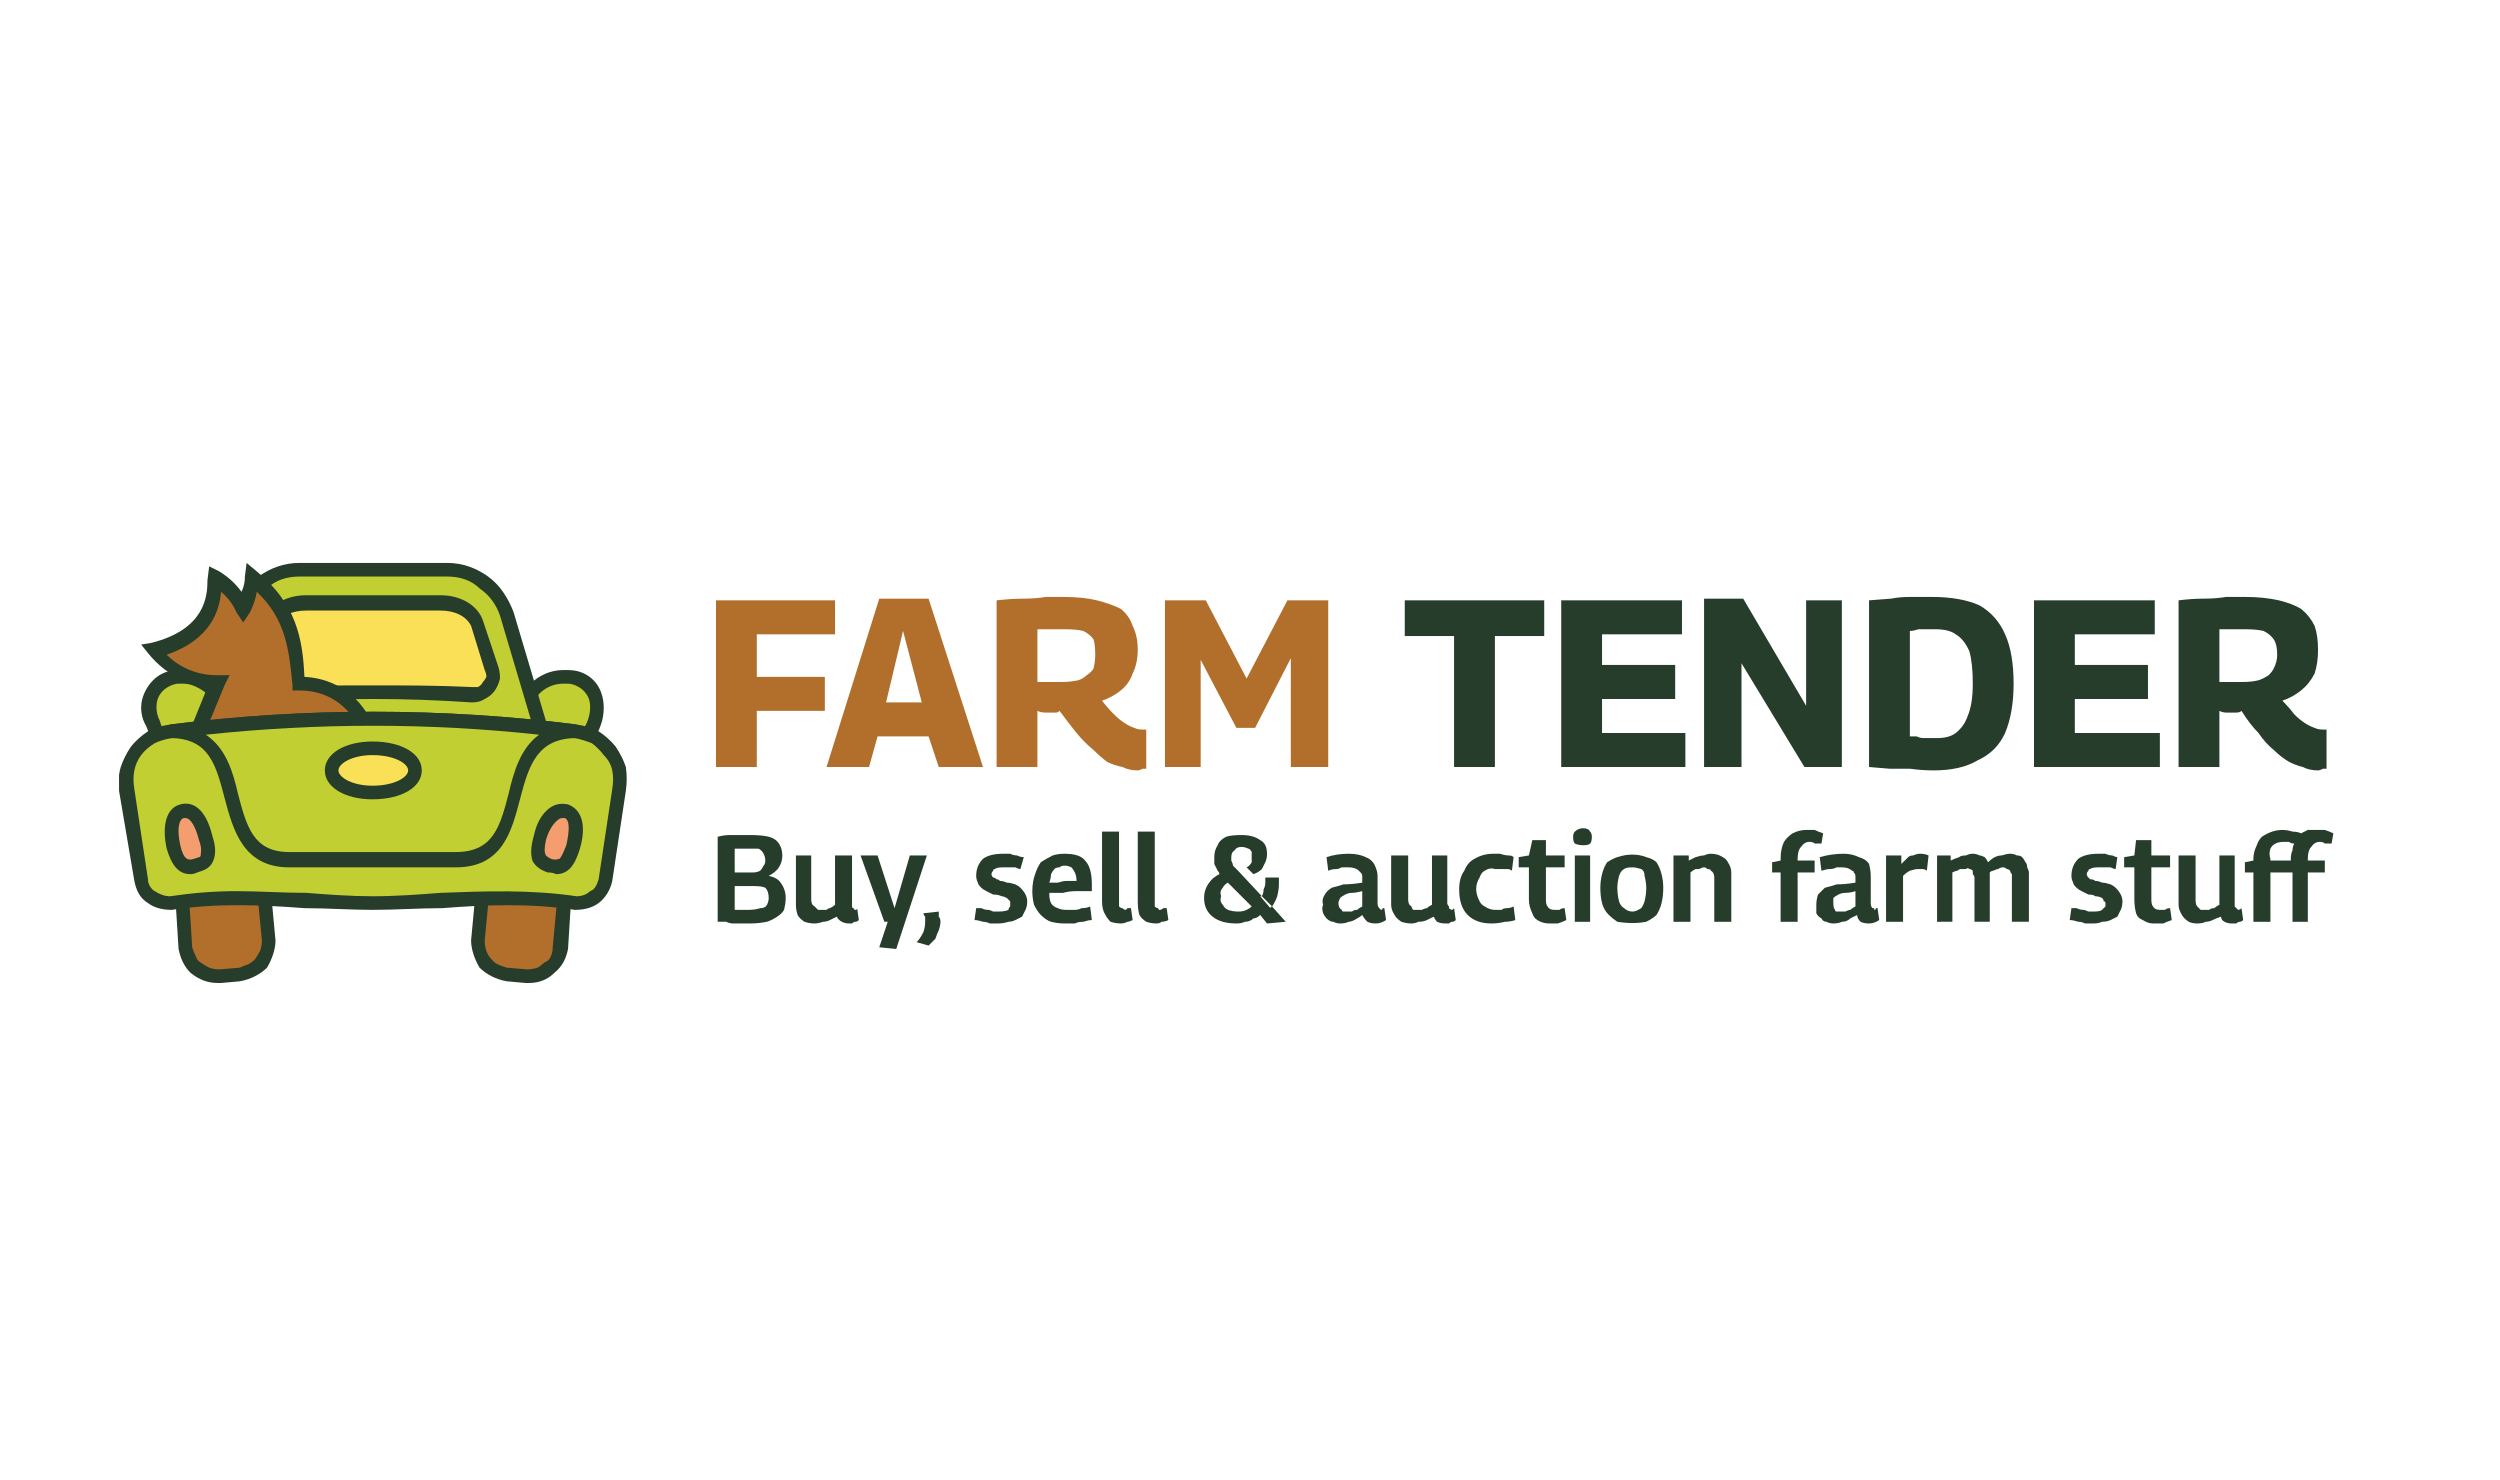 <svg xmlns="http://www.w3.org/2000/svg" viewBox="0 0 147 87" width="147" height="87"><title>New Project</title><defs><image width="147" height="87" id="img1"></image><clipPath clipPathUnits="userSpaceOnUse" id="cp1"><path d="m137.21 33.09v24.7h-130.21v-24.7z"></path></clipPath></defs><style>		.s0 { fill: #c1cf33 } 		.s1 { fill: #253d2a } 		.s2 { fill: #fae056 } 		.s3 { fill: #b26f2b } 		.s4 { fill: #f49d6e } 	</style><use id="Background" href="#img1" x="0" y="0"></use><g id="Clip-Path" clip-path="url(#cp1)"><g><path class="s0" d="m35.1 41.6q0 0.5-0.2 1-0.2 0.5-0.6 0.8-0.3 0.4-0.8 0.6-0.5 0.2-1 0.2h-0.2l-1.4-0.6c-0.1-0.2 0-0.7-0.2-0.8v-0.6q0-0.5 0.2-0.9 0.2-0.4 0.5-0.8 0.4-0.3 0.8-0.5 0.5-0.2 0.9-0.2h0.3q0.3 0 0.7 0.1 0.3 0.2 0.5 0.4 0.3 0.3 0.4 0.6 0.1 0.3 0.1 0.7z"></path><path fill-rule="evenodd" class="s1" d="m32.5 44.6h-0.3l-1.5-0.7h-0.1c-0.2-0.2-0.2-0.5-0.2-0.7q0-0.1 0-0.1h-0.1v-0.9c0-0.7 0.3-1.4 0.9-2 0.5-0.5 1.2-0.8 1.9-0.8h0.3c0.6 0 1.1 0.2 1.5 0.6 0.4 0.4 0.6 1 0.6 1.6q0 0.6-0.2 1.1-0.2 0.6-0.7 1-0.4 0.4-1 0.7-0.5 0.2-1.1 0.2zm-0.1-0.8h0.1c0.6 0 1.1-0.2 1.6-0.7 0.4-0.4 0.6-1 0.6-1.5 0-0.4-0.1-0.7-0.4-1-0.2-0.2-0.6-0.4-0.9-0.4h-0.3c-0.5 0-1 0.2-1.4 0.6-0.3 0.4-0.5 0.9-0.5 1.4v0.4c0.1 0.2 0.1 0.4 0.1 0.6q0 0 0 0.1z"></path><path class="s0" d="m13.1 42.2v0.6c-0.2 0.1 0 0.6-0.1 0.8l-1.4 0.6h-0.2q-0.5 0-1-0.2-0.5-0.2-0.9-0.6-0.3-0.3-0.5-0.8-0.2-0.5-0.2-1c0-0.5 0.1-0.9 0.5-1.3 0.3-0.3 0.7-0.5 1.2-0.5h0.2q0.5 0 1 0.2 0.4 0.2 0.7 0.5 0.4 0.4 0.6 0.8 0.1 0.4 0.1 0.9z"></path><path fill-rule="evenodd" class="s1" d="m11.7 44.6h-0.3q-0.6 0-1.2-0.2-0.5-0.3-1-0.7-0.4-0.4-0.6-1-0.3-0.5-0.3-1.1c0-0.6 0.3-1.2 0.7-1.6 0.4-0.4 0.9-0.6 1.5-0.6h0.2c0.8 0 1.5 0.3 2 0.8 0.6 0.6 0.8 1.3 0.8 2v0.9h-0.1q0 0 0 0.1c0 0.2 0.1 0.5-0.1 0.7h-0.1zm-1.2-4.4c-0.3 0-0.7 0.2-0.9 0.4-0.3 0.3-0.4 0.6-0.4 1q0 0.4 0.2 0.8 0.1 0.4 0.4 0.8 0.4 0.3 0.8 0.4 0.4 0.2 0.8 0.2h0.1l1.2-0.5q0 0 0-0.1c0-0.1-0.1-0.4 0.1-0.5v-0.5c0-0.5-0.3-1-0.6-1.4-0.4-0.3-0.9-0.6-1.4-0.6z"></path><path class="s0" d="m26.3 33.5h-8.7c-0.8 0-1.6 0.3-2.2 0.7-0.6 0.5-1.1 1.2-1.3 1.9l-2.1 6.9h19.9l-2.1-6.9c-0.2-0.7-0.7-1.4-1.3-1.9-0.7-0.4-1.4-0.7-2.2-0.7z"></path><path fill-rule="evenodd" class="s1" d="m32.4 43.4h-20.9l2.2-7.4c0.3-0.8 0.8-1.6 1.5-2.1 0.7-0.5 1.5-0.8 2.4-0.8h8.7c0.9 0 1.7 0.3 2.4 0.8 0.7 0.5 1.2 1.3 1.5 2.1zm-19.8-0.8h18.7l-1.9-6.4c-0.2-0.6-0.6-1.2-1.2-1.6-0.5-0.5-1.2-0.7-1.9-0.7h-8.7c-0.7 0-1.4 0.2-1.9 0.7-0.6 0.4-1 1-1.2 1.6z"></path><path class="s2" d="m25.9 35.4h-7.9c-1 0-1.9 0.5-2.2 1.3l-0.8 2.6q-0.1 0.3-0.1 0.6 0.1 0.3 0.3 0.5 0.1 0.2 0.4 0.3 0.3 0.2 0.6 0.1 5.7-0.3 11.5 0 0.3 0.1 0.6-0.1 0.2-0.1 0.4-0.3 0.2-0.2 0.3-0.5 0-0.3-0.1-0.6l-0.8-2.6c-0.3-0.8-1.2-1.3-2.2-1.3z"></path><path fill-rule="evenodd" class="s1" d="m27.7 41.3q-5.8-0.4-11.5 0-0.4 0-0.8-0.2-0.3-0.1-0.6-0.5-0.2-0.3-0.3-0.7 0-0.3 0.1-0.7l0.9-2.7c0.3-0.9 1.3-1.5 2.5-1.5h7.9c1.2 0 2.2 0.6 2.5 1.5l0.9 2.7q0.1 0.3 0.1 0.7-0.1 0.4-0.3 0.7-0.2 0.3-0.6 0.5-0.3 0.2-0.7 0.2 0 0-0.1 0zm-5.8-1c1.9 0 3.8 0 5.9 0.1q0.1 0 0.3 0 0.2-0.1 0.3-0.3 0.1-0.1 0.2-0.3 0-0.2-0.1-0.4l-0.8-2.6c-0.3-0.6-1-0.9-1.8-0.9h-7.9c-0.8 0-1.5 0.3-1.8 0.9l-0.8 2.6q-0.1 0.2-0.1 0.4 0.1 0.2 0.2 0.3 0.1 0.2 0.3 0.3 0.2 0.1 0.3 0c2-0.1 3.9-0.1 5.8-0.1z"></path><path class="s3" d="m22.3 46.8h-13.3c0-1.1 1.6-1.4 1.6-1.4l2.2-5.3c0 0-2.2 0.1-3.8-1.9 3.6-0.9 3.6-3.2 3.7-4.2 0.4 0.3 1.1 0.8 1.6 1.7q0.4-0.8 0.5-1.8c2.3 1.9 2.6 3.8 2.7 6.3 3 0 4.3 2.3 4.6 4.3z"></path><path fill-rule="evenodd" class="s1" d="m22.7 47.3h-14.1v-0.5c0-0.6 0.4-1.1 1-1.4q0.3-0.2 0.7-0.3l1.9-4.7c-0.8-0.1-2.3-0.5-3.5-2l-0.4-0.5 0.6-0.1c3.2-0.8 3.3-2.8 3.3-3.7l0.1-0.8 0.6 0.3q0.8 0.5 1.3 1.2 0.2-0.4 0.2-0.9l0.1-0.8 0.6 0.5c2.3 1.9 2.7 3.9 2.8 6.2q1.9 0.1 3.2 1.5c0.7 0.8 1.2 1.9 1.4 3.1zm-13.1-0.8h12.3l-0.1-1.9c-0.2-1-1.1-4-4.2-4h-0.4v-0.3c-0.2-2.1-0.4-3.9-2.1-5.5q-0.1 0.6-0.4 1.2l-0.4 0.6-0.4-0.6q-0.3-0.7-0.9-1.2c-0.1 1.1-0.6 2.8-3.2 3.7 1.3 1.3 2.9 1.2 3 1.2h0.7l-0.3 0.6-2.3 5.6h-0.2c0 0-0.8 0.2-1.1 0.6z"></path><path class="s3" d="m13.5 50.5l-1.2 0.1c-1 0.1-1.7 1-1.6 2l0.2 3.1c0.1 1 1 1.8 2 1.7l1.2-0.1c1-0.1 1.7-1 1.7-2l-0.3-3.1c-0.1-1-1-1.8-2-1.7z"></path><path fill-rule="evenodd" class="s1" d="m12.8 57.8c-0.6 0-1.1-0.2-1.6-0.6-0.4-0.4-0.6-0.9-0.7-1.4l-0.2-3.2c-0.1-0.6 0.1-1.2 0.5-1.6 0.4-0.5 0.9-0.8 1.5-0.8l1.2-0.1c0.6-0.1 1.2 0.1 1.6 0.5 0.5 0.4 0.7 0.9 0.8 1.5l0.3 3.2c0 0.5-0.2 1.1-0.5 1.6-0.4 0.4-1 0.7-1.6 0.8l-1.1 0.1q-0.1 0-0.2 0zm0.9-6.9q-0.1 0-0.2 0l-1.1 0.1c-0.4 0-0.8 0.2-1 0.5-0.2 0.3-0.4 0.7-0.3 1l0.2 3.2q0.1 0.3 0.2 0.5 0.1 0.3 0.3 0.4 0.3 0.2 0.5 0.3 0.3 0.1 0.6 0.1l1.2-0.1q0.2-0.1 0.5-0.2 0.2-0.1 0.4-0.3 0.2-0.3 0.3-0.5 0.1-0.3 0.1-0.6l-0.3-3.1c0-0.4-0.2-0.7-0.5-0.9-0.2-0.3-0.6-0.4-0.9-0.4z"></path><path class="s3" d="m28.4 52.2l-0.3 3.1c-0.1 1 0.7 1.9 1.7 2l1.2 0.1c1 0.1 1.9-0.7 2-1.7l0.2-3.1c0.1-1-0.6-1.9-1.6-2l-1.2-0.1c-1-0.1-1.9 0.7-2 1.7z"></path><path fill-rule="evenodd" class="s1" d="m31.1 57.8q-0.1 0-0.2 0l-1.1-0.1c-0.6-0.1-1.2-0.4-1.6-0.8-0.3-0.5-0.5-1.1-0.5-1.6l0.3-3.2c0.1-0.6 0.3-1.1 0.8-1.5 0.4-0.4 1-0.6 1.6-0.5l1.2 0.1c0.6 0 1.1 0.3 1.5 0.8 0.4 0.4 0.6 1 0.5 1.6l-0.2 3.2c-0.1 0.5-0.3 1-0.8 1.4-0.4 0.4-0.9 0.6-1.5 0.6zm-0.9-6.9c-0.3 0-0.7 0.1-0.9 0.4-0.3 0.2-0.5 0.5-0.5 0.9l-0.3 3.1c0 0.4 0.1 0.8 0.4 1.1 0.2 0.3 0.6 0.4 0.9 0.5l1.2 0.1q0.3 0 0.6-0.1 0.2-0.1 0.4-0.3 0.3-0.1 0.4-0.4 0.1-0.2 0.1-0.5l0.3-3.2q0-0.2 0-0.5-0.1-0.3-0.3-0.5-0.2-0.2-0.4-0.3-0.3-0.2-0.6-0.2l-1.2-0.1q0 0-0.1 0z"></path><path class="s0" d="m36.4 46.4l-0.8 5.3c-0.1 0.5-0.3 0.8-0.6 1.1-0.4 0.2-0.8 0.3-1.2 0.3-3.9-0.6-7.9 0-11.9 0-3.9 0-7.9-0.6-11.8 0-0.5 0-0.9-0.1-1.2-0.3-0.3-0.3-0.6-0.6-0.6-1.1l-0.9-5.3q0-0.6 0.1-1.2 0.1-0.6 0.5-1 0.4-0.5 0.9-0.8 0.5-0.3 1.1-0.4c7.9-1 15.9-1 23.9 0q0.6 0.1 1.1 0.4 0.5 0.3 0.9 0.8 0.3 0.4 0.5 1 0.1 0.6 0 1.2z"></path><path fill-rule="evenodd" class="s1" d="m21.9 53.5c-1.3 0-2.7-0.1-4-0.1-2.6-0.2-5.2-0.3-7.8 0.1-0.5 0-1-0.1-1.4-0.4-0.5-0.3-0.7-0.8-0.8-1.3l-0.9-5.3q-0.1-0.7 0.1-1.4 0.2-0.6 0.6-1.2 0.4-0.5 1-0.9 0.6-0.3 1.3-0.4c7.9-1 16-1 23.9 0q0.7 0.1 1.3 0.4 0.6 0.4 1 0.9 0.4 0.6 0.6 1.2 0.1 0.7 0 1.4l-0.8 5.3c-0.1 0.5-0.4 1-0.8 1.3-0.4 0.3-0.9 0.4-1.4 0.4-2.6-0.4-5.3-0.3-7.8-0.1-1.4 0-2.7 0.1-4.1 0.1zm-8-1.1c1.4 0 2.7 0.1 4.1 0.1 1.3 0.1 2.6 0.2 3.9 0.2 1.4 0 2.7-0.1 4-0.2 2.6-0.1 5.3-0.2 8 0.2 0.3 0 0.6-0.1 0.8-0.3 0.3-0.1 0.4-0.4 0.5-0.7l0.8-5.3q0.1-0.6 0-1.1-0.1-0.5-0.5-0.9-0.3-0.4-0.7-0.7-0.5-0.2-1-0.3c-7.9-1-15.8-1-23.7 0q-0.6 0.1-1 0.3-0.5 0.3-0.8 0.7-0.3 0.4-0.4 0.9-0.1 0.5 0 1.1l0.8 5.3c0 0.3 0.2 0.6 0.4 0.7 0.3 0.2 0.6 0.3 0.9 0.3q2-0.3 3.9-0.3z"></path><path class="s4" d="m12.1 49.3c0.3 1.2 0 1.4-0.6 1.6-0.6 0.1-1 0-1.3-1.1-0.3-1.2-0.1-2 0.5-2.1 0.6-0.2 1.1 0.4 1.4 1.6z"></path><path fill-rule="evenodd" class="s1" d="m11.2 51.4c-0.7 0-1.1-0.5-1.4-1.5-0.3-1.4 0-2.4 0.8-2.6 0.7-0.2 1.5 0.2 1.9 1.9 0.2 0.6 0.2 1.1 0 1.5-0.2 0.4-0.6 0.5-0.9 0.6q-0.2 0.1-0.4 0.1zm-0.3-3.3q-0.1 0-0.1 0c-0.3 0.1-0.4 0.7-0.2 1.6 0.2 0.9 0.5 0.9 0.8 0.8 0.3-0.1 0.4-0.1 0.4-0.2 0-0.1 0.1-0.4-0.1-0.9-0.2-0.8-0.5-1.3-0.8-1.3z"></path><path class="s4" d="m33.7 49.8c-0.4 1.2-0.8 1.2-1.4 1.1-0.6-0.2-0.9-0.5-0.5-1.7 0.3-1.1 0.9-1.7 1.5-1.5 0.5 0.2 0.7 0.9 0.4 2.1z"></path><path fill-rule="evenodd" class="s1" d="m32.7 51.4q-0.2-0.1-0.5-0.1c-0.3-0.1-0.7-0.3-0.9-0.7-0.1-0.4-0.1-0.8 0.1-1.5q0.2-0.9 0.7-1.4c0.4-0.4 0.8-0.5 1.3-0.4 0.8 0.3 1.1 1.2 0.7 2.6-0.3 1-0.7 1.5-1.4 1.5zm0.4-3.3c-0.1 0-0.2 0-0.4 0.2-0.1 0.1-0.4 0.4-0.6 1.1-0.1 0.5-0.1 0.7 0 0.9 0 0 0.1 0.1 0.3 0.2 0.3 0.1 0.4 0 0.5 0 0.1-0.1 0.2-0.3 0.4-0.8 0.2-0.9 0.2-1.5-0.1-1.6q-0.1 0-0.1 0z"></path><path class="s0" d="m33.9 43c-5.2 0-2.1 7.5-7 7.5h-9.9c-4.9 0-1.8-7.5-7-7.5 7.9-1 15.9-1 23.9 0z"></path><path fill-rule="evenodd" class="s1" d="m26.8 51h-9.8c-2.7 0-3.3-2.2-3.8-4.1-0.5-1.9-0.9-3.5-3.2-3.5v-0.8c7.9-1 16-1 23.9 0v0.8c-2.3 0-2.8 1.6-3.3 3.5-0.5 1.9-1 4.1-3.8 4.1zm-14.7-7.8c1.2 0.8 1.6 2.2 1.9 3.5 0.5 1.9 0.9 3.4 3 3.4h9.8c2.2 0 2.6-1.5 3.1-3.4 0.3-1.3 0.7-2.7 1.8-3.5-6.5-0.7-13-0.7-19.6 0z"></path><path class="s2" d="m21.9 46.6c-1.3 0-2.4-0.6-2.4-1.3 0-0.7 1.1-1.3 2.4-1.3 1.4 0 2.5 0.6 2.5 1.3 0 0.7-1.1 1.3-2.5 1.3z"></path><path fill-rule="evenodd" class="s1" d="m21.9 47c-1.6 0-2.8-0.7-2.8-1.7 0-1 1.2-1.7 2.8-1.7 1.7 0 2.9 0.7 2.9 1.7 0 1-1.2 1.7-2.9 1.7zm0-2.6c-1.2 0-2 0.5-2 0.9 0 0.4 0.8 0.9 2 0.9 1.3 0 2.1-0.5 2.1-0.9 0-0.4-0.8-0.9-2.1-0.9z"></path><path class="s3" d="m42.1 45.1v-9.8h7v2h-4.6v2.5h4v2h-4v3.3z"></path><path fill-rule="evenodd" class="s3" d="m48.6 45.1l3.1-9.9h2.9l3.2 9.9h-2.6l-0.6-1.8h-3l-0.5 1.8zm3.5-3.8h2.1l-1.1-4.2z"></path><path fill-rule="evenodd" class="s3" d="m66.9 45.3q-0.5 0-0.9-0.2-0.5-0.1-0.9-0.3-0.4-0.3-0.8-0.7-0.5-0.4-1-1-0.4-0.5-1-1.3-0.1 0.1-0.2 0.1h-0.6q-0.3 0-0.5-0.1v3.3h-2.4v-9.8q0.9-0.1 1.6-0.1 0.7 0 1.3-0.1 0.5 0 1 0 1.2 0 2 0.2 0.8 0.2 1.4 0.5 0.5 0.4 0.7 1 0.3 0.6 0.3 1.4 0 0.8-0.3 1.4-0.2 0.6-0.7 1-0.5 0.4-1.1 0.6 0.3 0.4 0.7 0.8 0.3 0.3 0.6 0.5 0.3 0.2 0.6 0.3 0.2 0.1 0.5 0.1h0.2v2.3q-0.1 0-0.2 0-0.2 0.1-0.3 0.1zm-4.4-5.2q0.4 0 0.9-0.1 0.3-0.1 0.5-0.3 0.3-0.2 0.4-0.4 0.1-0.4 0.1-0.8 0-0.6-0.1-0.9-0.2-0.3-0.6-0.5-0.4-0.1-1.1-0.1h-0.7q-0.2 0-0.4 0-0.2 0-0.5 0v3.1q0.2 0 0.4 0 0.2 0 0.3 0 0.2 0 0.4 0z"></path><path class="s3" d="m68.5 45.1v-9.8h2.4l2.4 4.6 2.4-4.6h2.4v9.8h-2.2v-6.4l-2.1 4.1h-1.1l-2.1-4v6.3z"></path><path class="s1" d="m90.8 37.4h-2.9v7.7h-2.4v-7.7h-2.9v-2.1h8.2z"></path><path class="s1" d="m91.8 45.1v-9.8h7.1v2h-4.7v1.8h4.3v2h-4.3v2h4.9v2z"></path><path class="s1" d="m100.2 45.1v-9.9h2.3l3.7 6.3v-6.2h2.1v9.8h-2.2l-3.7-6.1v6.1z"></path><path fill-rule="evenodd" class="s1" d="m113.7 45.3q-0.7 0-1.4-0.1-0.6 0-1.2 0l-1.2-0.1v-9.8l1.3-0.1q0.5-0.1 1.1-0.1 0.6 0 1.3 0 1.7 0 2.8 0.5c0.7 0.4 1.2 1 1.5 1.7q0.5 1.1 0.5 2.9 0 1.7-0.5 2.9-0.5 1.1-1.6 1.6-1 0.6-2.6 0.6zm0.2-1.9q0.7 0 1.1-0.3 0.5-0.4 0.7-1 0.3-0.7 0.3-1.9 0-1.2-0.2-1.9-0.3-0.7-0.8-1-0.4-0.3-1.2-0.3-0.2 0-0.5 0h-0.5q-0.3 0.1-0.5 0.1v6.2q0.2 0 0.4 0 0.2 0.1 0.4 0.1 0.2 0 0.4 0 0.2 0 0.4 0z"></path><path class="s1" d="m119.6 45.1v-9.8h7.1v2h-4.7v1.8h4.3v2h-4.3v2h5v2z"></path><path fill-rule="evenodd" class="s1" d="m136.3 45.3q-0.5 0-0.9-0.2-0.4-0.1-0.8-0.3-0.5-0.3-0.9-0.7-0.5-0.4-0.9-1-0.5-0.5-1-1.3-0.1 0.1-0.3 0.1h-0.6q-0.2 0-0.4-0.1v3.3h-2.4v-9.8q0.8-0.1 1.5-0.1 0.7 0 1.3-0.1 0.6 0 1.1 0 1.1 0 2 0.2 0.8 0.2 1.3 0.5 0.5 0.4 0.8 1 0.2 0.6 0.2 1.4 0 0.8-0.2 1.4-0.3 0.6-0.8 1-0.5 0.4-1.1 0.6 0.4 0.4 0.7 0.8 0.3 0.3 0.6 0.5 0.3 0.2 0.6 0.3 0.2 0.1 0.5 0.1h0.2v2.3q-0.1 0-0.2 0-0.2 0.1-0.3 0.1zm-4.4-5.2q0.5 0 0.9-0.1 0.3-0.1 0.6-0.3 0.2-0.2 0.3-0.4 0.2-0.4 0.2-0.8 0-0.6-0.2-0.9-0.2-0.3-0.6-0.5-0.4-0.1-1.1-0.1h-0.7q-0.2 0-0.4 0-0.2 0-0.4 0v3.1q0.2 0 0.3 0 0.2 0 0.4 0 0.1 0 0.3 0z"></path><path fill-rule="evenodd" class="s1" d="m42.2 54.2v-5q0.4-0.1 0.7-0.1 0.4 0 0.6 0 0.3 0 0.6 0 0.7 0 1.1 0.1 0.4 0.1 0.6 0.4 0.2 0.3 0.2 0.7 0 0.4-0.2 0.7-0.2 0.3-0.6 0.5 0.5 0.1 0.7 0.4 0.3 0.4 0.3 0.9 0 0.3-0.1 0.7-0.1 0.2-0.4 0.4-0.3 0.2-0.6 0.3-0.5 0.1-1 0.1-0.2 0-0.4 0h-0.3q-0.1 0-0.3 0-0.2 0-0.4-0.1-0.2 0-0.5 0zm1-2.9h1.1q0.2 0 0.4-0.1 0.1-0.1 0.2-0.3 0.1-0.1 0.1-0.3 0-0.2-0.1-0.4-0.1-0.2-0.3-0.3-0.3 0-0.6 0h-0.1q-0.1 0-0.2 0h-0.1-0.2q-0.1 0-0.2 0zm0 2.2q0.1 0 0.3 0 0.1 0 0.2 0 0.1 0 0.2 0h0.1q0.4 0 0.7-0.1 0.3 0 0.4-0.2 0.1-0.2 0.1-0.4 0-0.4-0.2-0.6-0.2-0.1-0.7-0.1h-1.1z"></path><path class="s1" d="m47.9 54.3q-0.3 0-0.6-0.1-0.3-0.2-0.4-0.4-0.1-0.3-0.1-0.6v-2.9h0.9v2.6q0 0.3 0.2 0.4 0.1 0.1 0.2 0.2 0.1 0 0.2 0 0.1 0 0.3 0 0.1-0.1 0.2-0.1 0.2-0.1 0.3-0.2v-2.9h1v2.8q0 0.1 0 0.2 0 0.1 0.1 0.1 0 0.1 0.1 0.1 0.1 0 0.1-0.1l0.1 0.7q-0.1 0.1-0.2 0.1-0.1 0-0.2 0.1-0.1 0-0.2 0-0.2 0-0.4-0.1-0.2-0.1-0.3-0.3-0.2 0.1-0.4 0.2-0.2 0.1-0.4 0.1-0.3 0.1-0.5 0.1z"></path><path class="s1" d="m51.7 55.7l0.5-1.5h-0.2l-1.4-3.9h1l1 3.1 0.9-3.1h1l-1.8 5.5z"></path><path class="s1" d="m54.3 53.7l0.9-0.1q0 0.2 0 0.3 0.1 0.1 0.1 0.3 0 0.2-0.1 0.5-0.1 0.2-0.2 0.5-0.2 0.2-0.4 0.4l-0.7-0.2q0.2-0.2 0.4-0.6 0.1-0.3 0.1-0.6 0-0.1 0-0.3-0.1-0.1-0.1-0.2z"></path><path class="s1" d="m57.3 54.1l0.1-0.7q0.2 0 0.3 0 0.2 0.1 0.4 0.1 0.1 0 0.3 0.1 0.2 0 0.3 0 0.4 0 0.6-0.1 0-0.1 0.1-0.2 0-0.1 0-0.2 0-0.1 0-0.1-0.1-0.1-0.2-0.2-0.2-0.1-0.3-0.1-0.2-0.1-0.5-0.1-0.2-0.1-0.4-0.2-0.2-0.1-0.3-0.2-0.2-0.2-0.2-0.3-0.1-0.2-0.1-0.4 0-0.6 0.4-1 0.4-0.3 1.2-0.3 0.2 0 0.4 0 0.2 0.1 0.4 0.1 0.2 0.1 0.4 0.1l-0.2 0.7q-0.1 0-0.3-0.1-0.1 0-0.3 0-0.2 0-0.4 0-0.4 0-0.5 0.1-0.1 0-0.1 0.1-0.1 0.1-0.1 0.2 0 0.1 0.1 0.2 0.1 0 0.2 0.1 0.1 0 0.2 0.1 0.2 0 0.4 0.1 0.2 0 0.5 0.1 0.2 0.1 0.3 0.2 0.2 0.2 0.3 0.4 0.1 0.2 0.1 0.4 0 0.3-0.1 0.5-0.1 0.2-0.2 0.4-0.2 0.1-0.4 0.2-0.2 0.1-0.4 0.1-0.3 0.1-0.6 0.1-0.2 0-0.5 0-0.2-0.1-0.4-0.1-0.3-0.1-0.5-0.1z"></path><path fill-rule="evenodd" class="s1" d="m62.6 54.3q-0.4 0-0.8-0.1-0.3-0.1-0.6-0.4-0.2-0.2-0.4-0.6-0.1-0.4-0.1-0.8 0-0.6 0.2-1.1 0.1-0.3 0.3-0.6 0.3-0.2 0.7-0.4 0.3-0.1 0.7-0.1 0.9 0 1.2 0.4 0.4 0.4 0.4 1.4 0 0 0 0.2 0 0.1 0 0.2-0.1 0-0.4 0h-0.6q-0.3 0-0.7 0.1-0.4 0-0.8 0 0 0 0 0.1 0 0.3 0.1 0.5 0.1 0.2 0.4 0.3 0.2 0.1 0.5 0.1 0.3 0 0.5 0 0.2 0 0.4-0.1 0.3 0 0.5-0.1l0.1 0.8q-0.2 0-0.5 0.1-0.3 0-0.5 0.1-0.3 0-0.6 0zm-0.9-2.4q0 0 0 0 0 0 0 0zm0.5 0q0.3-0.1 0.5-0.1 0.2 0 0.3 0 0.2 0 0.3 0 0-0.3-0.1-0.5-0.1-0.2-0.2-0.3-0.2-0.1-0.4-0.1-0.2 0-0.3 0.1-0.2 0-0.3 0.1-0.1 0.1-0.2 0.3 0 0.2-0.1 0.5 0.3 0 0.5 0z"></path><path class="s1" d="m65.8 48.9v4.1q0 0.1 0 0.3 0.1 0.1 0.2 0.1 0.1 0.1 0.2 0.1 0 0 0.1-0.1 0.1 0 0.2 0l0.1 0.7q-0.2 0.1-0.3 0.1-0.2 0.1-0.4 0.1-0.3 0-0.6-0.1-0.2-0.2-0.3-0.4-0.2-0.3-0.2-0.8v-4.1z"></path><path class="s1" d="m67.9 48.9v4.1q0 0.1 0 0.3 0.1 0.1 0.2 0.1 0 0.1 0.1 0.1 0.1 0 0.2-0.1 0.1 0 0.2 0l0.1 0.7q-0.2 0.1-0.4 0.1-0.1 0.1-0.3 0.1-0.3 0-0.6-0.1-0.3-0.2-0.4-0.4-0.1-0.3-0.1-0.8v-4.1z"></path><path fill-rule="evenodd" class="s1" d="m72.7 54.3q-0.9 0-1.4-0.4-0.5-0.4-0.5-1.1 0-0.5 0.3-0.9 0.2-0.3 0.6-0.5 0-0.1-0.1-0.2-0.1-0.2-0.2-0.4 0-0.2 0-0.4 0-0.4 0.2-0.7 0.1-0.3 0.5-0.5 0.3-0.1 0.9-0.1 0.7 0 1.1 0.3 0.4 0.2 0.4 0.8 0 0.3-0.1 0.5-0.1 0.2-0.2 0.4-0.2 0.2-0.5 0.3l-0.4-0.4q0.2-0.1 0.3-0.3 0-0.1 0-0.3 0-0.2 0-0.3-0.1-0.2-0.2-0.2-0.2-0.1-0.4-0.1-0.3 0-0.4 0.2-0.2 0.1-0.2 0.4 0 0.1 0 0.2 0.1 0.2 0.1 0.3 0.1 0.1 0.3 0.3l1.4 1.5q-0.1 0-0.1 0l0.6 0.7q0-0.1 0.1-0.1l0.8 0.9-1.1 0.1-0.4-0.5q-0.2 0.2-0.4 0.2-0.2 0.2-0.5 0.2-0.2 0.1-0.5 0.1zm-0.8-2.1q-0.2 0.2-0.1 0.5-0.1 0.3 0.1 0.5 0.1 0.2 0.3 0.3 0.3 0.1 0.6 0.1 0.3 0 0.5-0.1 0.2-0.1 0.3-0.2l-1.4-1.4q-0.2 0.1-0.3 0.3zm3.2 0.5q0.1-0.4 0.1-0.7 0-0.2 0-0.3 0-0.1 0-0.1h-0.8q0 0.1 0 0.1 0 0.1 0 0.2 0 0.2-0.1 0.4 0 0.2-0.1 0.4l0.6 0.6q0.2-0.3 0.3-0.6z"></path><path fill-rule="evenodd" class="s1" d="m77.8 53.2q-0.1-0.3 0.1-0.6 0.1-0.2 0.4-0.4 0.4-0.1 0.7-0.2 0.5 0 1.1-0.1v-0.4q0-0.1-0.1-0.2-0.1-0.1-0.1-0.1-0.2-0.2-0.6-0.2-0.2 0-0.4 0-0.2 0.1-0.3 0.1-0.3 0-0.5 0.1l-0.1-0.8q0.6-0.2 1.3-0.2 0.6 0 1 0.2 0.3 0.1 0.5 0.4 0.2 0.4 0.2 0.7v1.6q0 0.2 0.1 0.3 0 0 0 0 0.1 0.1 0.1 0.1 0.1 0 0.1-0.1 0.1 0 0.1 0l0.1 0.7q-0.3 0.2-0.6 0.2-0.3 0-0.5-0.1-0.2-0.2-0.3-0.4-0.1 0.1-0.3 0.2-0.3 0.2-0.5 0.2-0.2 0.1-0.5 0.1-0.2 0-0.4-0.1-0.2 0-0.4-0.2-0.1-0.1-0.2-0.3-0.1-0.3 0-0.5zm0.9-0.1q0 0.3 0.2 0.4 0 0.1 0.1 0.1 0.1 0 0.2 0 0.1 0 0.3 0 0.1-0.1 0.3-0.1 0.1-0.1 0.3-0.2v-0.9q-0.4 0.1-0.6 0.1-0.2 0-0.4 0.1-0.2 0.1-0.3 0.2-0.1 0.2-0.1 0.3z"></path><path class="s1" d="m83 54.3q-0.3 0-0.6-0.1-0.3-0.2-0.4-0.4-0.2-0.3-0.2-0.6v-2.9h1v2.6q0 0.3 0.2 0.4 0 0.1 0.1 0.2 0.1 0 0.3 0 0.1 0 0.2 0 0.2-0.1 0.3-0.1 0.1-0.1 0.3-0.2v-2.9h0.9v2.8q0 0.1 0.1 0.2 0 0.1 0 0.1 0.1 0.1 0.2 0.1 0 0 0.1-0.1l0.1 0.7q-0.1 0.1-0.2 0.1-0.1 0-0.2 0.1-0.1 0-0.2 0-0.3 0-0.5-0.1-0.1-0.1-0.2-0.3-0.2 0.1-0.4 0.2-0.2 0.1-0.5 0.1-0.2 0.1-0.4 0.1z"></path><path class="s1" d="m85.8 52.3q0-0.7 0.3-1.1 0.2-0.5 0.6-0.7 0.5-0.3 1.1-0.3 0.2 0 0.4 0 0.3 0.1 0.5 0.1 0.2 0 0.3 0.1l-0.1 0.8q-0.1-0.1-0.3-0.1-0.2 0-0.4 0-0.1 0-0.3 0-0.3-0.1-0.6 0.1-0.2 0.1-0.3 0.4-0.2 0.3-0.2 0.7 0 0.3 0.2 0.7 0.1 0.2 0.3 0.3 0.3 0.2 0.6 0.2 0.2 0 0.4 0 0.1-0.1 0.3-0.1 0.2 0 0.4-0.1l0.1 0.8q-0.3 0.1-0.6 0.1-0.4 0.1-0.8 0.1-0.9 0-1.4-0.5-0.5-0.5-0.5-1.5z"></path><path class="s1" d="m91.1 54.3q-0.4 0-0.7-0.2-0.2-0.1-0.3-0.4-0.2-0.4-0.2-0.8v-1.9h-0.6v-0.6l0.6-0.1 0.2-0.9h0.8v0.9h1.1v0.7h-1.1v1.9q0 0.3 0.1 0.4 0.1 0.2 0.4 0.2 0.2 0 0.3 0 0.1-0.1 0.3-0.1l0.1 0.7q-0.2 0.1-0.5 0.2-0.3 0-0.5 0z"></path><path class="s1" d="m93.1 49.7q-0.3 0-0.5-0.1-0.1-0.1-0.1-0.4 0-0.2 0.1-0.3 0.2-0.2 0.5-0.2 0.3 0 0.4 0.2 0.1 0.1 0.1 0.3 0 0.3-0.1 0.4-0.1 0.1-0.4 0.1zm0.4 0.6v3.9h-0.9v-3.9z"></path><path fill-rule="evenodd" class="s1" d="m94.1 52.2q0-0.4 0.1-0.8 0.1-0.4 0.3-0.7 0.3-0.2 0.6-0.3c0.6-0.2 1.2-0.2 1.7 0q0.4 0.1 0.6 0.3 0.2 0.3 0.3 0.7 0.1 0.4 0.1 0.8 0 0.5-0.1 0.9-0.1 0.4-0.3 0.7-0.2 0.2-0.6 0.4c-0.5 0.1-1.1 0.1-1.7 0q-0.3-0.2-0.5-0.4-0.3-0.3-0.4-0.7-0.1-0.4-0.1-0.9zm1 0q0 0.4 0.1 0.8 0.1 0.3 0.3 0.4 0.2 0.2 0.5 0.2 0.2 0 0.5-0.2 0.1-0.1 0.2-0.4 0.1-0.4 0.1-0.8 0-0.3-0.1-0.7 0-0.3-0.2-0.4-0.3-0.1-0.5-0.1-0.4 0-0.5 0.1-0.2 0.1-0.3 0.4-0.1 0.4-0.1 0.7z"></path><path class="s1" d="m98.4 54.2v-3.9h0.9v0.3q0.2-0.1 0.4-0.2 0.3-0.1 0.5-0.1 0.2-0.1 0.4-0.1 0.4 0 0.7 0.2 0.2 0.1 0.3 0.3 0.2 0.3 0.2 0.6v2.9h-1v-2.6q0-0.3-0.2-0.4 0-0.1-0.2-0.1-0.1-0.1-0.2-0.1-0.1 0-0.3 0.1-0.1 0-0.2 0-0.2 0.1-0.3 0.2v2.9z"></path><path class="s1" d="m104.7 54.2v-2.9h-0.5v-0.6l0.5-0.1v-0.1q0-0.6 0.2-1 0.2-0.3 0.5-0.5 0.4-0.2 0.8-0.2 0.2 0 0.5 0 0.2 0.1 0.5 0.2l-0.1 0.6q-0.2 0-0.4 0-0.1-0.1-0.3-0.1-0.3 0-0.5 0.3-0.2 0.2-0.2 0.7v0.1h1v0.7h-1v2.9z"></path><path fill-rule="evenodd" class="s1" d="m106.8 53.2q0-0.3 0.1-0.6 0.2-0.2 0.4-0.4 0.4-0.1 0.7-0.2 0.5 0 1.1-0.1v-0.4q0-0.1-0.1-0.2 0-0.1-0.1-0.1-0.2-0.2-0.6-0.2-0.1 0-0.3 0-0.2 0.1-0.4 0.1-0.2 0-0.5 0.1l-0.1-0.8q0.7-0.2 1.4-0.2 0.5 0 0.9 0.2 0.4 0.1 0.6 0.4 0.1 0.4 0.1 0.7v1.6q0 0.2 0.1 0.3 0 0 0.1 0 0 0.1 0 0.1 0.1 0 0.1-0.1 0.1 0 0.1 0l0.1 0.7q-0.3 0.2-0.6 0.2-0.3 0-0.5-0.1-0.2-0.2-0.2-0.4-0.2 0.1-0.4 0.2-0.2 0.2-0.5 0.2-0.2 0.1-0.5 0.1-0.2 0-0.4-0.1-0.2 0-0.3-0.2-0.2-0.1-0.3-0.3 0-0.3 0-0.5zm1-0.1q0 0.3 0.1 0.4 0 0.1 0.1 0.1 0.1 0 0.2 0 0.1 0 0.3 0 0.2-0.1 0.3-0.1 0.1-0.1 0.3-0.2v-0.9q-0.3 0.1-0.6 0.1-0.2 0-0.4 0.1-0.2 0.1-0.3 0.2 0 0.2 0 0.3z"></path><path class="s1" d="m111.8 50.3v0.5q0.2-0.2 0.4-0.4 0.1-0.1 0.3-0.1 0.2-0.1 0.4-0.1 0.3 0 0.5 0.1l-0.1 0.9q-0.1-0.1-0.3-0.1-0.1 0-0.2 0-0.2 0-0.5 0.1-0.2 0.1-0.4 0.3v2.7h-1v-3.9z"></path><path class="s1" d="m113.9 54.2v-3.9h0.8v0.3q0.2-0.1 0.5-0.2 0.1-0.1 0.4-0.1 0.2-0.1 0.4-0.1 0.2 0 0.4 0.1 0.1 0 0.3 0.1 0.1 0.1 0.2 0.3 0.2-0.2 0.4-0.3 0.2-0.1 0.4-0.1 0.3-0.1 0.5-0.1 0.2 0 0.4 0.1 0.2 0 0.3 0.1 0.1 0.1 0.2 0.3 0.1 0.1 0.1 0.3 0.1 0.2 0.1 0.3v2.9h-1v-2.6q0-0.1 0-0.2-0.1-0.1-0.1-0.2-0.1-0.1-0.2-0.1-0.1-0.1-0.2-0.1-0.2 0-0.3 0.1-0.1 0-0.3 0.1-0.1 0-0.2 0.1 0 0.1 0 0.1 0 0.1 0 0.2v2.6h-0.9v-2.6q0-0.1-0.1-0.2 0-0.1 0-0.2-0.1-0.1-0.2-0.1-0.1-0.1-0.2 0-0.2 0-0.3 0-0.1 0-0.2 0.1-0.1 0-0.3 0.1v2.9z"></path><path class="s1" d="m121.7 54.1l0.1-0.7q0.2 0 0.3 0 0.2 0.1 0.4 0.1 0.1 0 0.3 0.1 0.2 0 0.3 0 0.4 0 0.5-0.1 0.1-0.1 0.2-0.2 0-0.1 0-0.2 0-0.1-0.1-0.1 0-0.1-0.1-0.2-0.2-0.1-0.4-0.1-0.1-0.1-0.4-0.1-0.2-0.1-0.4-0.2-0.2-0.1-0.3-0.2-0.2-0.2-0.2-0.3-0.1-0.2-0.1-0.4 0-0.6 0.4-1 0.4-0.3 1.2-0.3 0.2 0 0.4 0 0.2 0.1 0.4 0.1 0.2 0.1 0.3 0.1l-0.1 0.7q-0.1 0-0.3-0.1-0.2 0-0.3 0-0.2 0-0.4 0-0.4 0-0.5 0.1-0.1 0-0.1 0.1-0.1 0.1-0.1 0.2 0 0.1 0.1 0.2 0 0 0.1 0.1 0.2 0 0.3 0.1 0.2 0 0.4 0.1 0.2 0 0.5 0.1 0.2 0.1 0.3 0.2 0.2 0.2 0.3 0.4 0.1 0.2 0.1 0.4 0 0.3-0.1 0.5-0.1 0.2-0.2 0.4-0.2 0.1-0.4 0.2-0.2 0.1-0.5 0.1-0.2 0.1-0.5 0.1-0.2 0-0.5 0-0.2-0.1-0.4-0.1-0.3-0.1-0.5-0.1z"></path><path class="s1" d="m126.6 54.3q-0.3 0-0.6-0.2-0.3-0.1-0.4-0.4-0.1-0.4-0.1-0.8v-1.9h-0.6v-0.6l0.6-0.1 0.1-0.9h0.9v0.9h1.1v0.7h-1.1v1.9q0 0.3 0.1 0.4 0.1 0.2 0.4 0.2 0.1 0 0.3 0 0.1-0.1 0.3-0.1l0.1 0.7q-0.3 0.1-0.5 0.2-0.3 0-0.6 0z"></path><path class="s1" d="m129.2 54.3q-0.3 0-0.5-0.1-0.3-0.2-0.4-0.4-0.2-0.3-0.2-0.6v-2.9h1v2.6q0 0.3 0.1 0.4 0.1 0.1 0.2 0.2 0.1 0 0.2 0 0.2 0 0.3 0 0.1-0.1 0.3-0.1 0.1-0.1 0.3-0.2v-2.9h0.9v2.8q0 0.1 0 0.2 0.1 0.1 0.1 0.1 0.1 0.1 0.1 0.1 0.1 0 0.2-0.1l0.1 0.7q-0.1 0.1-0.2 0.1-0.1 0-0.2 0.1-0.1 0-0.3 0-0.2 0-0.4-0.1-0.2-0.1-0.2-0.3-0.3 0.1-0.5 0.2-0.2 0.1-0.4 0.1-0.2 0.1-0.5 0.1z"></path><path fill-rule="evenodd" class="s1" d="m132.5 54.2v-2.9h-0.5v-0.6l0.5-0.1v-0.1q0-0.4 0.2-0.8 0.1-0.3 0.3-0.5 0.3-0.2 0.6-0.3 0.3-0.1 0.6-0.1 0.3 0 0.6 0.1 0.3 0 0.5 0.1 0.2-0.1 0.4-0.2 0.3 0 0.5 0 0.3 0 0.5 0 0.3 0.1 0.5 0.2l-0.1 0.6q-0.2 0-0.4 0-0.1-0.1-0.3-0.1-0.3 0-0.5 0.3-0.2 0.2-0.2 0.7v0.1h1v0.7h-1v2.9h-0.9v-2.9h-1.3v2.9zm1-3.6h1.2v-0.1q0-0.3 0.1-0.5 0-0.2 0.1-0.4-0.2 0-0.3-0.1-0.2 0-0.3 0-0.3 0-0.5 0.1-0.2 0.1-0.3 0.3-0.1 0.3 0 0.6z"></path></g></g></svg>